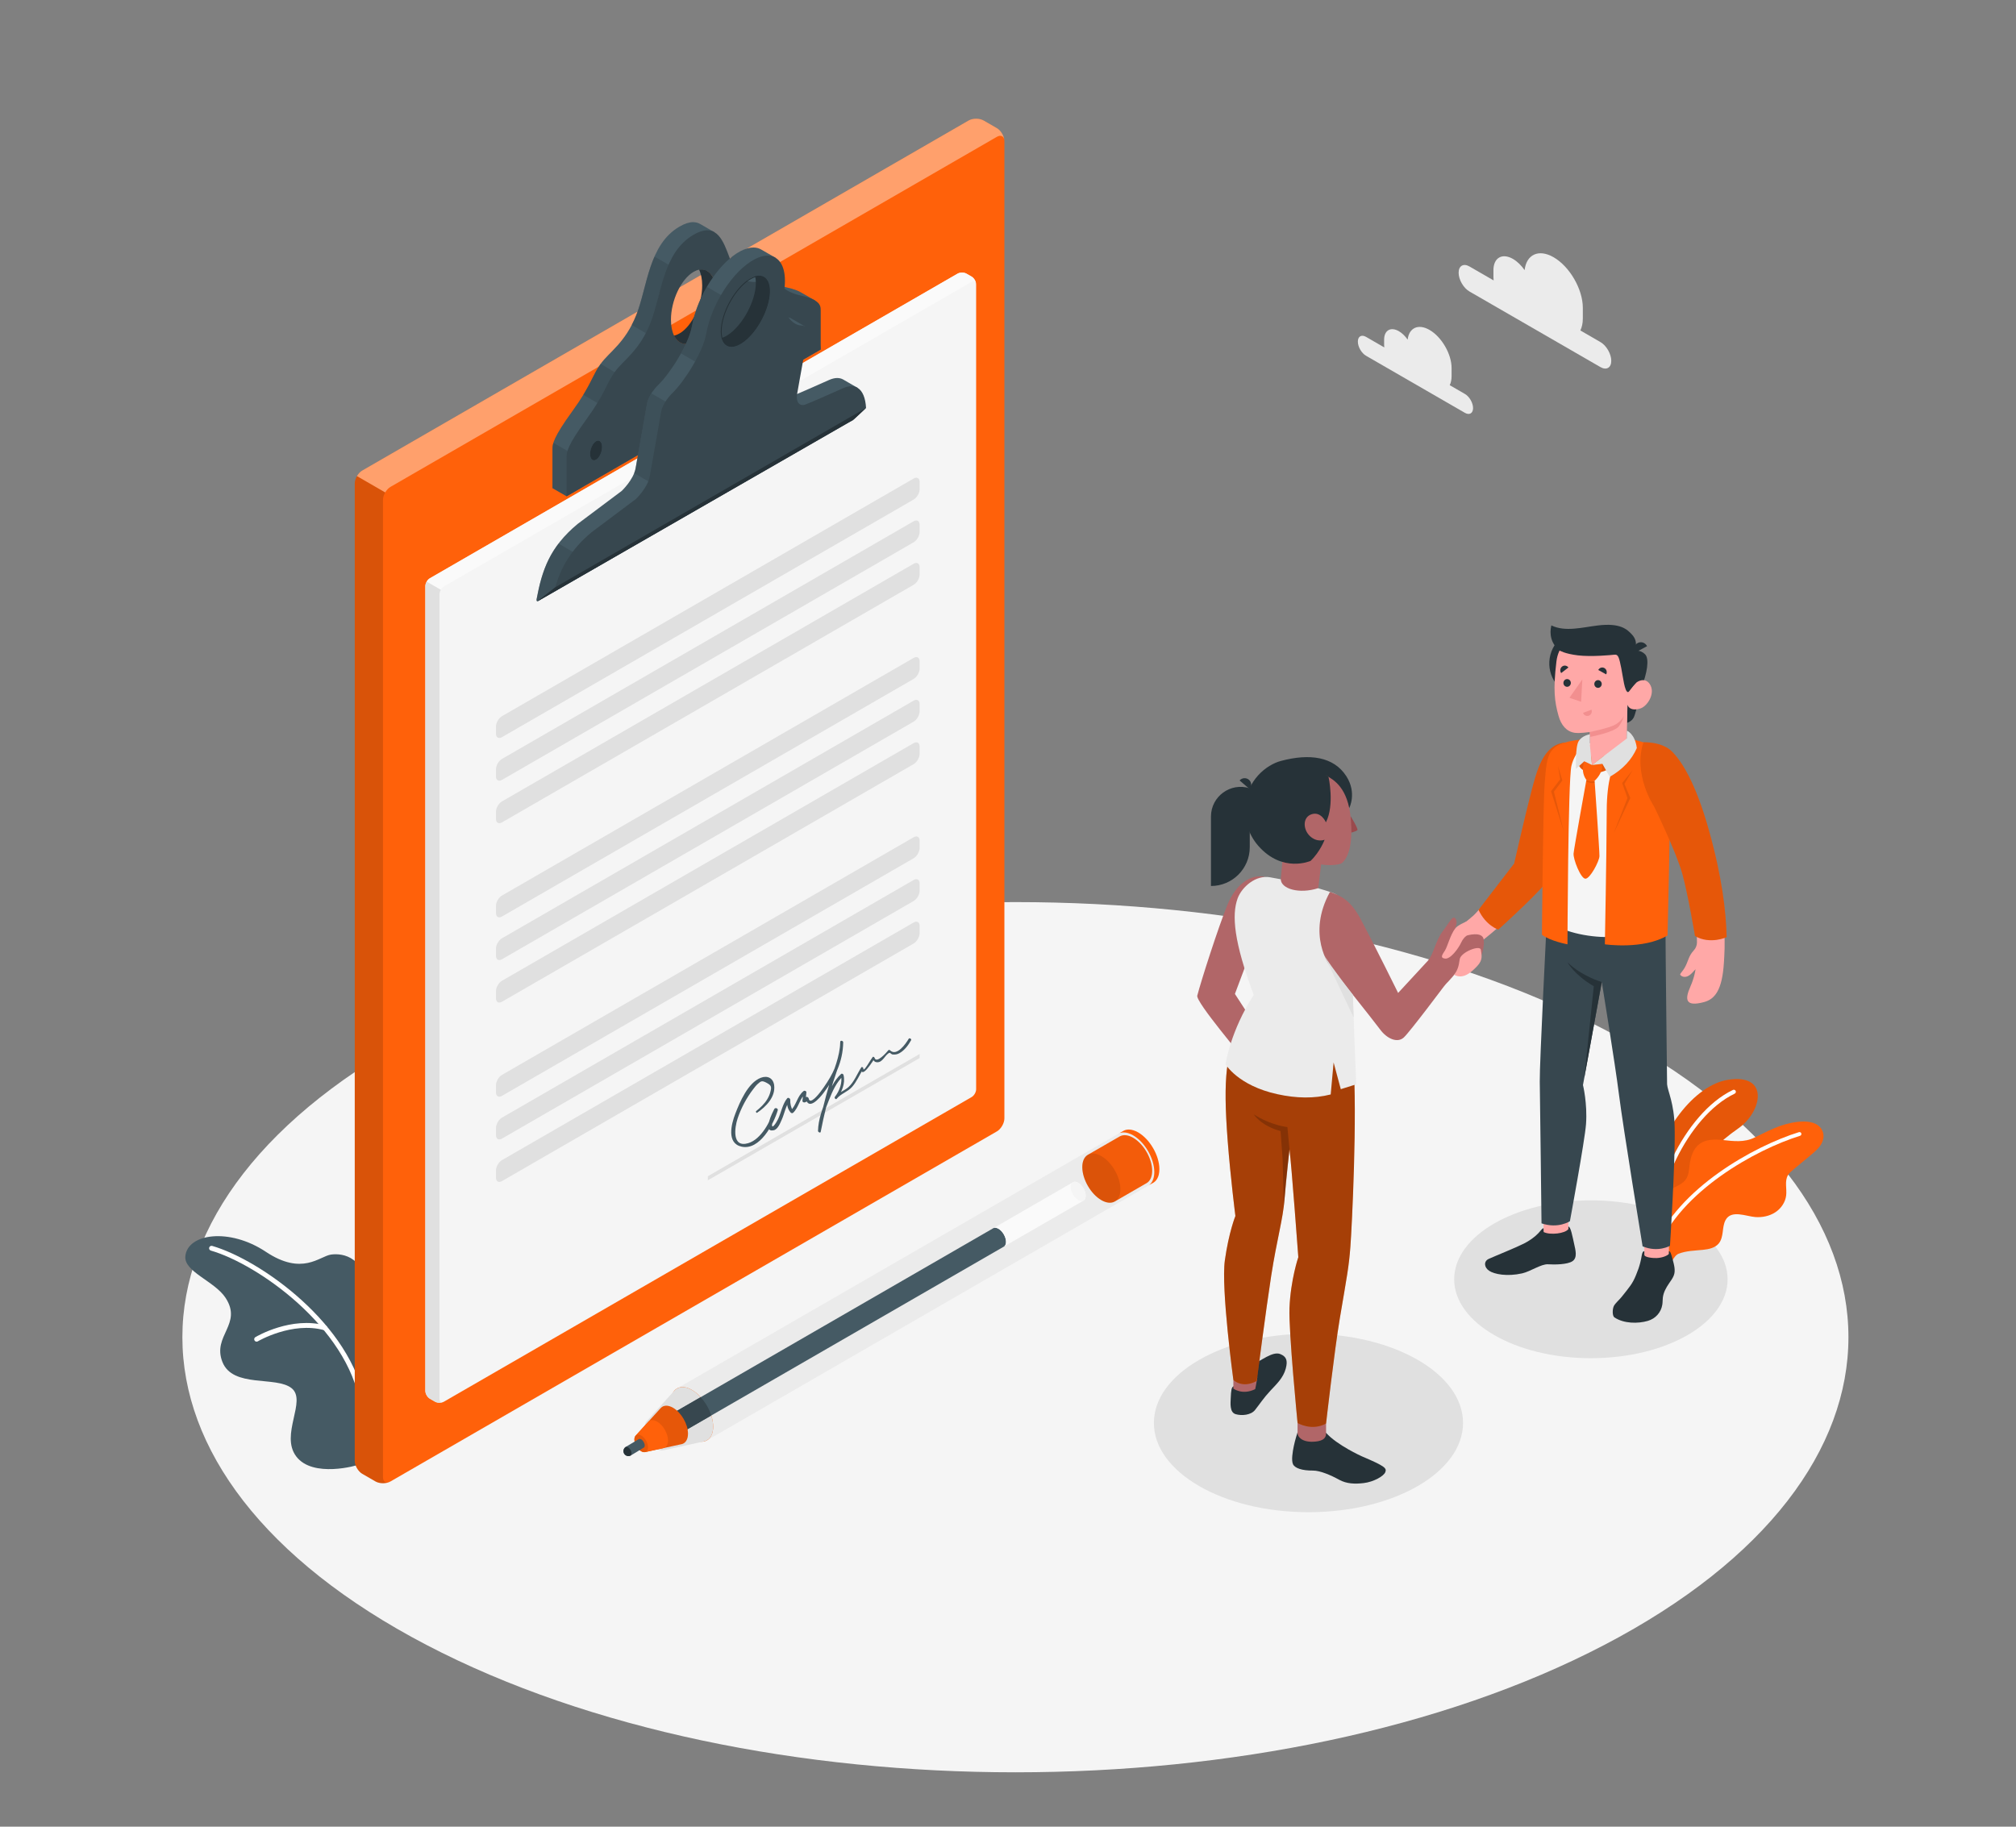 <svg width="128" height="116" viewBox="0 0 128 116" fill="none" xmlns="http://www.w3.org/2000/svg">
<rect x="0" y="0" width="128" height="116" fill="#808080" stroke="none"/>
<g clip-path="url(#clip0_1504_128)">
<path d="M27.071 104.453C47.727 115.244 81.215 115.244 101.87 104.454C122.525 93.663 122.525 76.168 101.87 65.378C81.215 54.588 47.726 54.588 27.071 65.378C6.416 76.168 6.416 93.663 27.071 104.453Z" fill="#F5F5F5"/>
<path d="M83.077 96.029C88.497 96.029 92.891 93.492 92.891 90.362C92.891 87.233 88.497 84.696 83.077 84.696C77.657 84.696 73.263 87.233 73.263 90.362C73.263 93.492 77.657 96.029 83.077 96.029Z" fill="#E0E0E0"/>
<path d="M101.009 86.249C105.803 86.249 109.689 84.005 109.689 81.237C109.689 78.469 105.803 76.226 101.009 76.226C96.215 76.226 92.329 78.469 92.329 81.237C92.329 84.005 96.215 86.249 101.009 86.249Z" fill="#E0E0E0"/>
<path d="M93.299 16.921L94.834 17.807C94.826 17.738 94.821 17.671 94.821 17.604V17.159C94.821 16.368 95.376 16.048 96.062 16.443C96.339 16.603 96.594 16.857 96.801 17.154C96.913 16.16 97.694 15.789 98.642 16.336C99.667 16.928 100.497 18.367 100.497 19.551V20.216C100.497 20.522 100.441 20.78 100.34 20.986L101.615 21.722C101.995 21.941 102.303 22.475 102.303 22.914C102.303 23.352 101.995 23.531 101.615 23.311L93.299 18.51C92.919 18.291 92.611 17.757 92.611 17.318C92.611 16.88 92.919 16.702 93.299 16.921Z" fill="#EBEBEB"/>
<path d="M86.733 21.392L87.891 22.061C87.885 22.009 87.881 21.958 87.881 21.907V21.572C87.881 20.975 88.3 20.733 88.817 21.032C89.027 21.152 89.219 21.344 89.375 21.568C89.46 20.817 90.049 20.538 90.764 20.951C91.538 21.398 92.165 22.484 92.165 23.377V23.879C92.165 24.11 92.122 24.305 92.047 24.46L93.008 25.016C93.295 25.181 93.528 25.584 93.528 25.915C93.528 26.246 93.295 26.381 93.008 26.215L86.733 22.592C86.446 22.426 86.213 22.023 86.213 21.692C86.213 21.361 86.446 21.227 86.733 21.392Z" fill="#EBEBEB"/>
<path d="M22.836 92.987C22.683 93.07 19.857 93.872 18.81 92.489C17.763 91.107 19.5 88.951 18.518 88.157C17.536 87.362 14.784 88.161 14.122 86.488C13.46 84.815 15.423 84.098 14.319 82.413C13.624 81.352 11.678 80.766 11.768 79.778C11.898 78.334 14.556 77.945 16.879 79.492C19.202 81.039 20.283 79.772 21.02 79.668C21.757 79.564 23.346 79.793 23.295 82.38C23.244 84.968 22.836 92.987 22.836 92.987Z" fill="#455A64"/>
<path d="M23.023 89.307C22.949 89.307 22.884 89.254 22.871 89.178C22.062 84.269 16.355 80.272 13.387 79.415C13.306 79.391 13.258 79.306 13.282 79.224C13.306 79.143 13.391 79.096 13.473 79.119C16.507 79.996 22.345 84.091 23.175 89.129C23.189 89.212 23.132 89.292 23.048 89.305C23.04 89.306 23.031 89.307 23.023 89.307Z" fill="white"/>
<path d="M16.294 85.198C16.241 85.198 16.19 85.171 16.161 85.122C16.118 85.049 16.142 84.955 16.215 84.911C16.307 84.856 18.503 83.573 20.667 84.173C20.749 84.196 20.797 84.281 20.774 84.362C20.751 84.444 20.667 84.493 20.585 84.47C18.549 83.905 16.394 85.163 16.372 85.176C16.347 85.191 16.32 85.198 16.294 85.198Z" fill="white"/>
<path d="M105.543 79.95L104.796 79.604C104.796 79.604 104.552 76.92 104.807 75.127C105.283 71.789 107.619 68.911 109.693 68.573C112.368 68.137 111.893 70.599 110.363 71.659C107.928 73.349 106.023 75.935 105.543 79.95Z" fill="#FF610A"/>
<g opacity="0.1">
<path d="M105.543 79.95L104.796 79.604C104.796 79.604 104.552 76.92 104.807 75.127C105.283 71.789 107.619 68.911 109.693 68.573C112.368 68.137 111.893 70.599 110.363 71.659C107.928 73.349 106.023 75.935 105.543 79.95Z" fill="black"/>
</g>
<path d="M105.261 78.875C105.265 78.875 105.27 78.874 105.274 78.874C105.345 78.86 105.392 78.792 105.378 78.721C104.86 75.979 107.119 70.893 110.139 69.449C110.204 69.418 110.232 69.341 110.201 69.275C110.17 69.211 110.093 69.183 110.027 69.214C106.915 70.701 104.588 75.943 105.122 78.77C105.134 78.836 105.195 78.881 105.261 78.875Z" fill="white"/>
<path d="M104.795 79.604C104.741 79.207 104.717 78.626 104.709 78.483C104.682 77.979 104.748 77.468 104.927 76.995C105.161 76.374 105.594 75.823 106.167 75.49C106.479 75.309 106.844 75.179 107.046 74.881C107.221 74.625 107.238 74.299 107.275 73.991C107.337 73.49 107.493 72.959 107.896 72.653C108.296 72.349 108.843 72.338 109.343 72.391C110.063 72.467 110.736 72.564 111.409 72.234C111.954 71.967 112.495 71.684 113.069 71.486C113.788 71.239 115.4 70.886 115.74 71.896C115.832 72.17 115.75 72.478 115.592 72.721C115.435 72.963 115.209 73.151 114.987 73.336C114.612 73.648 114.237 73.96 113.861 74.272C113.734 74.378 113.604 74.487 113.52 74.63C113.301 75.004 113.456 75.478 113.408 75.908C113.358 76.345 113.086 76.742 112.718 76.983C112.351 77.224 111.898 77.317 111.459 77.287C110.872 77.247 109.912 76.796 109.553 77.49C109.435 77.717 109.412 77.98 109.379 78.234C109.346 78.487 109.295 78.752 109.136 78.952C108.901 79.246 108.495 79.33 108.121 79.368C107.599 79.421 107.062 79.426 106.574 79.617C106.372 79.696 106.245 79.954 106.127 80.124C105.76 79.987 105.357 79.84 104.795 79.604Z" fill="#FF610A"/>
<path d="M105.129 79.399C105.111 79.401 105.092 79.398 105.074 79.391C105.012 79.366 104.981 79.295 105.006 79.233C106.519 75.477 111.343 72.787 114.217 71.895C114.283 71.875 114.349 71.911 114.369 71.975C114.389 72.039 114.353 72.107 114.289 72.126C111.46 73.005 106.712 75.646 105.231 79.324C105.214 79.368 105.173 79.395 105.129 79.399Z" fill="white"/>
<path d="M70.922 72.689C70.922 73.546 71.525 74.589 72.268 75.018C72.556 75.186 72.822 75.234 73.041 75.182C72.998 75.228 72.948 75.267 72.895 75.296L73.218 75.112C73.225 75.108 73.23 75.104 73.236 75.101C73.253 75.091 73.268 75.079 73.284 75.068C73.306 75.053 73.326 75.035 73.344 75.016C73.355 75.005 73.367 74.993 73.379 74.98C73.382 74.978 73.384 74.977 73.385 74.974C73.395 74.962 73.407 74.949 73.417 74.934C73.461 74.876 73.498 74.81 73.528 74.733C73.536 74.712 73.544 74.69 73.551 74.669C73.556 74.657 73.559 74.647 73.561 74.636C73.567 74.616 73.572 74.596 73.576 74.576C73.6 74.475 73.612 74.364 73.612 74.242C73.612 73.384 73.009 72.341 72.268 71.912C72.051 71.787 71.847 71.728 71.665 71.728H71.66C71.632 71.728 71.604 71.73 71.577 71.734L71.5 71.747C71.483 71.75 71.468 71.755 71.453 71.76L71.425 71.768C71.407 71.775 71.389 71.782 71.37 71.792L71.359 71.797C71.342 71.805 71.324 71.813 71.308 71.823L71.026 71.984C71.071 71.96 71.12 71.942 71.172 71.932C71.015 72.096 70.922 72.353 70.922 72.689ZM73.138 75.151C73.146 75.148 73.153 75.144 73.161 75.14C73.153 75.144 73.146 75.148 73.138 75.151Z" fill="#FF610A"/>
<path d="M42.984 88.172L44.881 91.47L45.202 91.284L72.895 75.296C72.948 75.266 72.998 75.228 73.041 75.182C73.197 75.018 73.289 74.761 73.289 74.425C73.289 73.568 72.687 72.525 71.944 72.096C71.728 71.97 71.523 71.912 71.343 71.912C71.283 71.912 71.227 71.919 71.172 71.932C71.121 71.942 71.071 71.96 71.026 71.983C71.018 71.987 71.01 71.992 71.003 71.995L70.995 72C70.993 72.002 70.993 72.002 70.991 72.002L42.984 88.172Z" fill="#EBEBEB"/>
<path d="M43.935 88.266C43.193 87.837 42.59 88.185 42.59 89.042C42.59 89.9 43.193 90.943 43.935 91.372C44.678 91.801 45.28 91.453 45.28 90.595C45.28 89.738 44.678 88.695 43.935 88.266Z" fill="#FF610A"/>
<path d="M41.043 90.265C41.053 90.252 41.065 90.239 41.077 90.227L42.793 88.339C42.793 88.338 42.795 88.336 42.797 88.334L42.81 88.32C42.82 88.308 42.831 88.297 42.841 88.286L42.859 88.266L42.86 88.267C43.106 88.032 43.495 88.012 43.935 88.266C44.678 88.695 45.28 89.738 45.28 90.596C45.28 91.093 45.076 91.418 44.761 91.52L44.762 91.521L44.741 91.525C44.71 91.534 44.677 91.541 44.644 91.546L44.623 91.551C44.621 91.551 44.617 91.551 44.616 91.552L42.127 92.096C42.003 92.124 41.854 92.094 41.694 92.001C41.268 91.756 40.924 91.16 40.924 90.67C40.924 90.495 40.967 90.359 41.043 90.265Z" fill="#E0E0E0"/>
<path d="M63.03 78.016C63.032 78.013 63.035 78.011 63.038 78.011L63.083 77.985C63.166 77.949 63.275 77.96 63.396 78.03C63.659 78.182 63.875 78.555 63.875 78.859C63.875 78.993 63.833 79.093 63.764 79.147C63.764 79.149 63.762 79.149 63.762 79.149L63.704 79.182L43.262 90.983L41.918 90.207L63.03 78.016Z" fill="#455A64"/>
<path d="M45.16 89.887L43.262 90.983L41.918 90.207L44.488 88.723C44.786 89.05 45.026 89.465 45.16 89.887Z" fill="#37474F"/>
<path d="M40.367 91.162L40.366 91.161L40.365 91.16L41.922 89.448C41.936 89.432 41.949 89.415 41.964 89.402C42.137 89.229 42.415 89.214 42.731 89.396C43.256 89.698 43.682 90.436 43.682 91.042C43.682 91.392 43.54 91.622 43.32 91.696C43.314 91.698 43.309 91.699 43.305 91.701L43.242 91.714L40.959 92.212L40.959 92.211C40.889 92.226 40.804 92.211 40.713 92.158C40.474 92.02 40.28 91.684 40.28 91.408C40.28 91.297 40.313 91.214 40.367 91.162Z" fill="#FF610A"/>
<path opacity="0.1" d="M40.367 91.162L40.366 91.161L40.365 91.16L41.922 89.448C41.936 89.432 41.949 89.415 41.964 89.402C42.137 89.229 42.415 89.214 42.731 89.396C43.256 89.698 43.682 90.436 43.682 91.042C43.682 91.392 43.54 91.622 43.32 91.696C43.314 91.698 43.309 91.699 43.305 91.701L43.242 91.714L40.959 92.212L40.959 92.211C40.889 92.226 40.804 92.211 40.713 92.158C40.474 92.02 40.28 91.684 40.28 91.408C40.28 91.297 40.313 91.214 40.367 91.162Z" fill="black"/>
<path d="M40.28 91.409C40.28 91.684 40.474 92.019 40.714 92.158C40.805 92.21 40.89 92.227 40.958 92.21L40.96 92.212L42.113 91.96C42.295 91.921 42.414 91.75 42.414 91.475C42.414 91.034 42.104 90.496 41.722 90.276C41.496 90.145 41.295 90.155 41.168 90.277L41.137 90.312L40.365 91.16L40.366 91.161C40.313 91.213 40.28 91.297 40.28 91.409Z" fill="#FF610A"/>
<path opacity="0.1" d="M40.713 91.159C40.474 91.021 40.28 91.133 40.28 91.409C40.28 91.685 40.474 92.02 40.713 92.158C40.952 92.296 41.146 92.184 41.146 91.908C41.146 91.632 40.952 91.297 40.713 91.159Z" fill="black"/>
<path d="M68.121 75.076C68.207 75.025 68.326 75.034 68.458 75.11C68.722 75.262 68.935 75.631 68.933 75.934C68.933 76.088 68.88 76.196 68.793 76.244L63.763 79.148C63.833 79.093 63.874 78.993 63.874 78.86C63.874 78.555 63.659 78.183 63.395 78.03C63.275 77.96 63.165 77.949 63.083 77.986L68.121 75.076Z" fill="#FAFAFA"/>
<path d="M67.981 75.384C67.981 75.687 68.195 76.057 68.458 76.209C68.589 76.283 68.707 76.292 68.791 76.242C68.879 76.194 68.933 76.088 68.933 75.934C68.935 75.631 68.722 75.262 68.458 75.11C68.326 75.034 68.207 75.025 68.121 75.076C68.034 75.126 67.981 75.234 67.981 75.384Z" fill="#F5F5F5"/>
<path d="M69.047 73.348L69.046 73.347L69.061 73.338C69.068 73.334 69.075 73.33 69.082 73.326L71.067 72.181C71.082 72.172 71.097 72.163 71.113 72.155L71.124 72.148L71.124 72.15C71.34 72.044 71.628 72.068 71.945 72.251C72.613 72.637 73.155 73.576 73.155 74.348C73.155 74.736 73.018 75.008 72.797 75.133L70.788 76.293C70.785 76.295 70.781 76.297 70.777 76.299L70.766 76.306L70.765 76.305C70.548 76.421 70.253 76.4 69.927 76.212C69.259 75.826 68.717 74.887 68.717 74.115C68.716 73.744 68.842 73.48 69.047 73.348Z" fill="#FF610A"/>
<path opacity="0.05" d="M69.047 73.348L69.046 73.347L69.061 73.338C69.068 73.334 69.075 73.33 69.082 73.326L71.067 72.181C71.082 72.172 71.097 72.163 71.113 72.155L71.124 72.148L71.124 72.15C71.34 72.044 71.628 72.068 71.945 72.251C72.613 72.637 73.155 73.576 73.155 74.348C73.155 74.736 73.018 75.008 72.797 75.133L70.788 76.293C70.785 76.295 70.781 76.297 70.777 76.299L70.766 76.306L70.765 76.305C70.548 76.421 70.253 76.4 69.927 76.212C69.259 75.826 68.717 74.887 68.717 74.115C68.716 73.744 68.842 73.48 69.047 73.348Z" fill="black"/>
<path opacity="0.1" d="M69.927 73.415C69.258 73.029 68.716 73.342 68.716 74.114C68.716 74.886 69.258 75.825 69.927 76.211C70.596 76.597 71.137 76.284 71.137 75.512C71.137 74.74 70.596 73.802 69.927 73.415Z" fill="black"/>
<path d="M39.731 91.883L40.552 91.39L40.552 91.391C40.593 91.365 40.65 91.366 40.713 91.403C40.836 91.474 40.935 91.646 40.935 91.787C40.935 91.858 40.91 91.908 40.87 91.931L40.052 92.426C40.007 92.451 39.955 92.465 39.9 92.465C39.726 92.465 39.584 92.324 39.584 92.149C39.585 92.037 39.643 91.939 39.731 91.883Z" fill="#455A64"/>
<path d="M39.683 91.92L39.685 91.918C39.698 91.907 39.714 91.894 39.728 91.884C39.73 91.884 39.73 91.882 39.732 91.882C39.77 91.867 39.82 91.876 39.874 91.907C39.997 91.978 40.096 92.149 40.096 92.291C40.096 92.361 40.073 92.409 40.033 92.432C40.028 92.435 40.022 92.438 40.017 92.44C40.012 92.443 40 92.447 40 92.447C39.969 92.461 39.935 92.465 39.899 92.465C39.725 92.465 39.584 92.322 39.584 92.148C39.585 92.058 39.622 91.976 39.683 91.92Z" fill="#263238"/>
<path d="M23.84 94.075L23.002 93.591C22.738 93.439 22.524 93.068 22.524 92.764L22.524 30.709C22.524 30.404 22.738 30.033 23.002 29.881L61.499 7.654C61.763 7.502 62.191 7.502 62.455 7.654L63.293 8.138C63.557 8.29 63.771 8.661 63.771 8.966V71.02C63.771 71.325 63.557 71.696 63.293 71.848L24.796 94.075C24.532 94.227 24.104 94.227 23.84 94.075Z" fill="#FF610A"/>
<path opacity="0.4" d="M63.766 8.888C63.732 8.641 63.532 8.55 63.293 8.689L24.796 30.916C24.663 30.991 24.546 31.122 24.458 31.272L22.663 30.236C22.751 30.086 22.868 29.958 23.001 29.881L61.498 7.654C61.763 7.502 62.192 7.502 62.454 7.654L63.293 8.138C63.534 8.277 63.734 8.601 63.766 8.888Z" fill="white"/>
<path opacity="0.15" d="M24.712 94.113C24.703 94.12 24.692 94.122 24.683 94.124C24.667 94.131 24.652 94.137 24.634 94.142C24.628 94.144 24.621 94.146 24.614 94.148C24.586 94.157 24.557 94.164 24.526 94.17H24.515C24.325 94.206 24.115 94.19 23.945 94.124C23.908 94.111 23.873 94.093 23.84 94.076L23.001 93.592C22.738 93.438 22.524 93.069 22.524 92.764V30.709C22.524 30.556 22.577 30.386 22.663 30.236L24.458 31.272C24.369 31.422 24.316 31.592 24.316 31.744V93.799C24.316 93.908 24.343 93.993 24.389 94.051C24.448 94.124 24.539 94.155 24.645 94.133C24.667 94.128 24.689 94.122 24.712 94.113Z" fill="black"/>
<path d="M51.746 19.081C51.724 19.067 51.7 19.054 51.675 19.039L50.881 18.582C50.695 18.465 50.404 18.352 49.954 18.253C49.817 18.222 49.693 18.187 49.585 18.151C49.45 18.105 49.336 18.059 49.234 18.008L49.294 17.935V17.933L48.395 17.414V17.416C48.325 17.377 48.25 17.344 48.159 17.322C47.821 17.24 47.316 17.436 46.81 17.379C46.49 17.344 46.17 17.204 45.894 16.834C45.587 16.421 45.402 15.697 45.13 15.099L45.367 14.75C45.342 14.735 45.318 14.721 45.292 14.708L44.468 14.231C44.336 14.154 44.184 14.107 44.009 14.107C43.768 14.107 43.486 14.191 43.146 14.388C41.175 15.527 41.108 18.231 40.398 20.008C39.687 21.789 38.682 22.343 38.135 23.109C37.583 23.873 37.55 24.44 36.338 26.111C35.126 27.783 35.078 28.191 35.078 28.506V30.997L35.974 31.513L52.108 22.195L51.746 19.081ZM36.952 28.676C36.742 28.796 36.57 28.634 36.57 28.31C36.57 27.988 36.742 27.623 36.952 27.502C37.162 27.381 37.331 27.546 37.331 27.871C37.331 28.193 37.161 28.555 36.952 28.676ZM44.04 21.69C43.51 21.997 43.046 21.822 42.797 21.31C42.172 21.431 41.706 20.827 41.706 19.789C41.706 18.566 42.351 17.204 43.146 16.745C43.675 16.438 44.139 16.613 44.386 17.125C45.013 17.001 45.477 17.604 45.477 18.646C45.477 19.869 44.834 21.231 44.04 21.69ZM49.397 21.489C49.188 21.61 49.018 21.447 49.018 21.125C49.018 20.8 49.188 20.44 49.397 20.319C49.609 20.197 49.779 20.361 49.779 20.685C49.779 21.008 49.609 21.368 49.397 21.489Z" fill="#455A64"/>
<path opacity="0.5" d="M36.87 29.122L35.135 28.12C35.084 28.287 35.078 28.402 35.078 28.506V30.997L35.974 31.513L36.87 30.996V29.122Z" fill="#37474F"/>
<path opacity="0.5" d="M38.663 26.015L39.56 23.944L38.135 23.108L38.135 23.109C37.717 23.688 37.595 24.155 37.034 25.074L38.663 26.015Z" fill="#37474F"/>
<path opacity="0.5" d="M42.25 21.874L42.366 21.271C41.97 21.105 41.707 20.569 41.707 19.789C41.707 18.751 42.172 17.614 42.799 17.013L41.556 16.296C41.026 17.502 40.83 18.926 40.398 20.008C40.306 20.237 40.209 20.446 40.109 20.638L42.25 21.874Z" fill="#37474F"/>
<path d="M51.746 19.08C51.724 19.067 51.699 19.054 51.675 19.038C51.49 18.943 51.225 18.853 50.847 18.769C50.132 18.608 49.828 18.356 49.585 18.151C49.485 18.067 49.397 17.992 49.293 17.935C49.223 17.893 49.146 17.86 49.053 17.838C48.51 17.707 47.521 18.299 46.81 17.378C46.803 17.37 46.795 17.359 46.788 17.35C46.291 16.681 46.11 15.189 45.367 14.749C45.342 14.734 45.318 14.721 45.291 14.707C44.984 14.564 44.585 14.591 44.04 14.904C42.069 16.043 42.002 18.747 41.292 20.524C40.581 22.306 39.576 22.86 39.029 23.626C38.477 24.389 38.446 24.957 37.232 26.628C36.02 28.299 35.974 28.707 35.974 29.023V31.513L52.108 22.195V19.707C52.108 19.502 52.088 19.283 51.746 19.08ZM37.846 29.192C37.636 29.314 37.466 29.151 37.466 28.826C37.466 28.504 37.636 28.139 37.846 28.018C38.058 27.897 38.225 28.062 38.225 28.387C38.225 28.709 38.058 29.071 37.846 29.192ZM44.04 21.689C43.51 21.996 43.046 21.822 42.797 21.31C42.671 21.054 42.6 20.714 42.6 20.305C42.6 19.082 43.245 17.721 44.04 17.261C44.159 17.193 44.276 17.147 44.386 17.125C45.013 17.001 45.477 17.604 45.477 18.645C45.477 19.868 44.834 21.23 44.04 21.689ZM50.293 22.005C50.081 22.127 49.911 21.963 49.911 21.641C49.911 21.316 50.081 20.957 50.293 20.835C50.503 20.714 50.673 20.877 50.673 21.202C50.673 21.524 50.503 21.884 50.293 22.005Z" fill="#37474F"/>
<path d="M45.477 18.646C45.477 19.869 44.834 21.231 44.04 21.69C43.51 21.997 43.046 21.823 42.797 21.311C42.909 21.289 43.024 21.244 43.146 21.174C43.94 20.715 44.583 19.353 44.583 18.13C44.583 17.721 44.512 17.381 44.386 17.125C45.013 17.002 45.477 17.604 45.477 18.646Z" fill="#263238"/>
<path d="M37.846 29.192C37.636 29.313 37.465 29.15 37.465 28.827C37.465 28.503 37.636 28.141 37.846 28.019C38.056 27.898 38.226 28.064 38.226 28.387C38.226 28.71 38.056 29.071 37.846 29.192Z" fill="#263238"/>
<path d="M50.292 22.007C50.082 22.129 49.911 21.965 49.911 21.642C49.911 21.319 50.082 20.956 50.292 20.835C50.502 20.713 50.672 20.879 50.672 21.203C50.672 21.526 50.502 21.886 50.292 22.007Z" fill="#263238"/>
<path d="M27.294 36.721L60.794 17.38C60.952 17.289 61.209 17.289 61.367 17.38L61.69 17.567C61.849 17.658 61.977 17.88 61.977 18.063V69.17C61.977 69.353 61.849 69.576 61.69 69.667L28.191 89.008C28.033 89.1 27.776 89.1 27.617 89.008L27.294 88.821C27.135 88.73 27.007 88.507 27.007 88.325V37.218C27.007 37.035 27.135 36.813 27.294 36.721Z" fill="#F5F5F5"/>
<path d="M61.967 17.977C61.932 17.86 61.821 17.822 61.691 17.898L28.191 37.239C28.112 37.285 28.039 37.363 27.988 37.453L27.092 36.937C27.143 36.846 27.215 36.767 27.295 36.723L60.795 17.381C60.952 17.288 61.21 17.288 61.366 17.381L61.691 17.567C61.826 17.646 61.938 17.816 61.967 17.977Z" fill="#FAFAFA"/>
<path d="M28.122 89.039C28.089 89.052 28.054 89.061 28.016 89.067C27.998 89.07 27.979 89.072 27.961 89.074C27.904 89.079 27.844 89.076 27.787 89.067C27.749 89.061 27.714 89.052 27.681 89.039C27.659 89.03 27.637 89.019 27.617 89.008L27.294 88.822C27.136 88.73 27.007 88.509 27.007 88.325V37.219C27.007 37.126 27.038 37.025 27.091 36.937L27.987 37.453C27.937 37.544 27.904 37.645 27.904 37.736V88.842C27.904 88.999 27.996 89.076 28.122 89.039Z" fill="#E0E0E0"/>
<path d="M54.431 24.618L53.539 24.102C53.309 23.97 53.007 23.967 52.643 24.128C51.601 24.587 51.151 24.795 50.612 25.02C50.488 25.071 50.362 25.122 50.223 25.177C50.014 25.261 49.592 25.19 49.722 24.455L51.106 20.727C51.099 20.722 51.093 20.72 51.086 20.715L50.21 20.208C50.17 20.183 50.122 20.166 50.064 20.157C50.036 20.153 50.002 20.148 49.967 20.148C49.4 20.135 49.239 16.48 49.234 16.367C49.234 16.365 49.234 16.365 49.234 16.365L49.195 16.343L48.327 15.844C48.184 15.76 48.016 15.718 47.833 15.718C47.59 15.718 47.314 15.793 47.011 15.95C45.649 16.665 44.274 18.784 43.939 20.687C43.727 21.888 42.519 23.735 41.822 24.415C41.122 25.099 41.075 25.665 41.075 25.665L40.532 28.742L40.358 29.726C40.23 30.462 39.477 31.172 39.477 31.172L36.667 33.278C34.908 34.74 34.411 36.214 34.073 38.04C34.073 38.042 34.071 38.051 34.071 38.053C34.06 38.117 34.073 38.161 34.102 38.179C34.113 38.185 34.124 38.185 34.133 38.181C34.133 38.181 34.133 38.181 34.133 38.179C34.135 38.181 34.135 38.181 34.138 38.179L34.497 37.974L53.83 26.824C53.907 26.784 53.987 26.66 54.007 26.555C54.009 26.552 54.009 26.548 54.011 26.546C54.011 26.541 54.009 26.541 54.011 26.539C54.121 25.872 54.444 24.625 54.444 24.625C54.439 24.623 54.435 24.621 54.431 24.618ZM48.841 18.97C48.634 20.14 47.791 21.444 46.952 21.883C46.373 22.186 45.952 21.998 45.811 21.466C45.554 21.546 45.338 21.513 45.177 21.385C44.908 21.173 47.371 16.946 47.572 17.038C47.751 17.12 47.879 17.294 47.943 17.544C48.634 17.334 49.027 17.919 48.841 18.97Z" fill="#455A64"/>
<path opacity="0.5" d="M36.87 35.333L35.462 34.52C34.644 35.596 34.316 36.727 34.073 38.04C34.073 38.042 34.071 38.051 34.071 38.053C34.06 38.117 34.073 38.161 34.102 38.179C34.113 38.185 34.124 38.185 34.133 38.181C34.133 38.181 34.133 38.181 34.133 38.179C34.135 38.181 34.135 38.181 34.138 38.179L34.141 38.177L35.252 37.296L36.87 35.333Z" fill="#37474F"/>
<path opacity="0.5" d="M40.265 30.046L42.251 31.192L43.147 26.015L41.357 24.981C41.1 25.385 41.076 25.665 41.076 25.665L40.533 28.742L40.358 29.727C40.34 29.834 40.306 29.941 40.265 30.046Z" fill="#37474F"/>
<path opacity="0.5" d="M44.88 18.215C44.427 18.991 44.084 19.859 43.939 20.687C43.848 21.201 43.574 21.834 43.236 22.443L44.94 23.426L45.787 21.471C45.541 21.541 45.333 21.508 45.177 21.384C45.038 21.276 45.623 20.105 46.25 19.006L44.88 18.215Z" fill="#37474F"/>
<path d="M54.444 24.625C54.439 24.622 54.435 24.62 54.431 24.618C54.201 24.488 53.901 24.488 53.539 24.647C52.261 25.21 51.874 25.395 51.117 25.695C50.914 25.777 50.506 25.711 50.612 25.02C50.612 25.005 50.616 24.989 50.618 24.974L50.793 23.989L51.276 21.307C51.276 21.307 51.387 20.886 51.106 20.727C51.1 20.722 51.093 20.72 51.086 20.716C51.029 20.687 50.956 20.669 50.863 20.667C50.594 20.661 50.29 20.475 50.064 20.157C49.806 19.795 49.651 19.261 49.764 18.623C49.967 17.473 49.744 16.667 49.234 16.367C49.221 16.358 49.208 16.349 49.195 16.343C48.866 16.168 48.424 16.197 47.908 16.468C46.546 17.184 45.171 19.303 44.835 21.206C44.623 22.407 43.416 24.254 42.718 24.934C42.018 25.618 41.972 26.183 41.972 26.183L41.429 29.261L41.254 30.245C41.126 30.98 40.371 31.691 40.371 31.691L37.564 33.797C36.244 34.894 35.617 36.044 35.252 37.296C35.252 37.296 34.2 38.112 34.133 38.179C34.133 38.181 34.133 38.181 34.133 38.181C34.131 38.183 34.131 38.183 34.135 38.181L34.138 38.179L34.497 37.974L53.885 26.828C53.885 26.828 54.108 26.707 54.157 26.676C54.205 26.647 54.987 25.907 54.987 25.907C54.953 25.271 54.768 24.819 54.444 24.625ZM48.841 18.969C48.634 20.139 47.791 21.444 46.952 21.883C46.373 22.186 45.952 21.998 45.81 21.466C45.751 21.228 45.744 20.921 45.808 20.559C46.016 19.389 46.861 18.084 47.7 17.647C47.784 17.603 47.866 17.568 47.943 17.544C48.634 17.334 49.027 17.919 48.841 18.969Z" fill="#37474F"/>
<path d="M48.841 18.969C48.634 20.139 47.791 21.444 46.952 21.883C46.373 22.185 45.952 21.998 45.81 21.466C45.888 21.442 45.969 21.409 46.056 21.364C46.894 20.925 47.74 19.62 47.945 18.451C48.009 18.089 48.005 17.782 47.943 17.543C48.634 17.334 49.027 17.918 48.841 18.969Z" fill="#263238"/>
<path d="M48.032 17.594C48.212 17.594 48.344 17.658 48.437 17.79C48.784 18.283 48.451 19.543 48.307 19.945C48.106 20.505 46.807 21.819 46.448 21.819C46.13 21.804 45.898 21.495 45.862 21.444C45.803 21.203 45.804 20.901 45.862 20.569C46.068 19.414 46.903 18.125 47.726 17.697C47.806 17.654 47.883 17.621 47.954 17.599C47.981 17.596 48.007 17.594 48.032 17.594ZM48.032 17.539C48.004 17.539 47.974 17.541 47.943 17.544C47.866 17.568 47.784 17.603 47.7 17.648C46.861 18.085 46.016 19.389 45.809 20.559C45.744 20.921 45.751 21.228 45.811 21.466C45.811 21.466 46.067 21.856 46.446 21.874C46.448 21.874 46.451 21.874 46.453 21.874C46.842 21.874 48.15 20.549 48.359 19.963C48.564 19.39 49.021 17.539 48.032 17.539Z" fill="#263238"/>
<path d="M34.136 38.181L53.884 26.828C53.884 26.828 54.108 26.706 54.156 26.676C54.204 26.647 54.986 25.906 54.986 25.906L35.252 37.295C35.252 37.295 34.057 38.222 34.136 38.181Z" fill="#263238"/>
<path d="M31.49 46.141V46.59C31.49 46.834 31.661 46.933 31.872 46.811L58.008 31.723C58.219 31.601 58.39 31.305 58.39 31.061V30.61C58.39 30.366 58.219 30.267 58.008 30.389L31.872 45.479C31.661 45.601 31.49 45.897 31.49 46.141Z" fill="#E0E0E0"/>
<path d="M31.49 48.855V49.304C31.49 49.548 31.661 49.647 31.872 49.525L58.008 34.437C58.219 34.315 58.39 34.019 58.39 33.775V33.324C58.39 33.08 58.219 32.981 58.008 33.103L31.872 48.193C31.661 48.314 31.49 48.611 31.49 48.855Z" fill="#E0E0E0"/>
<path d="M31.49 51.553V52.002C31.49 52.246 31.661 52.345 31.872 52.223L58.008 37.135C58.219 37.013 58.39 36.717 58.39 36.473V36.022C58.39 35.778 58.219 35.679 58.008 35.801L31.872 50.891C31.661 51.013 31.49 51.309 31.49 51.553Z" fill="#E0E0E0"/>
<path d="M31.49 57.531V57.98C31.49 58.224 31.661 58.323 31.872 58.201L58.008 43.113C58.219 42.991 58.39 42.694 58.39 42.45V42C58.39 41.756 58.219 41.657 58.008 41.779L31.872 56.868C31.661 56.99 31.49 57.287 31.49 57.531Z" fill="#E0E0E0"/>
<path d="M31.49 60.245V60.694C31.49 60.938 31.661 61.037 31.872 60.915L58.008 45.827C58.219 45.705 58.39 45.408 58.39 45.164V44.713C58.39 44.47 58.219 44.371 58.008 44.493L31.872 59.582C31.661 59.704 31.49 60.001 31.49 60.245Z" fill="#E0E0E0"/>
<path d="M31.49 62.943V63.392C31.49 63.636 31.661 63.735 31.872 63.613L58.008 48.525C58.219 48.403 58.39 48.106 58.39 47.863V47.412C58.39 47.168 58.219 47.069 58.008 47.191L31.872 62.28C31.661 62.403 31.49 62.699 31.49 62.943Z" fill="#E0E0E0"/>
<path d="M31.49 68.92V69.37C31.49 69.614 31.661 69.712 31.872 69.59L58.008 54.502C58.219 54.38 58.39 54.084 58.39 53.84V53.389C58.39 53.145 58.219 53.047 58.008 53.168L31.872 68.258C31.661 68.38 31.49 68.677 31.49 68.92Z" fill="#E0E0E0"/>
<path d="M31.49 71.634V72.083C31.49 72.327 31.661 72.426 31.872 72.304L58.008 57.216C58.219 57.094 58.39 56.798 58.39 56.554V56.103C58.39 55.859 58.219 55.76 58.008 55.882L31.872 70.972C31.661 71.094 31.49 71.39 31.49 71.634Z" fill="#E0E0E0"/>
<path d="M31.49 74.332V74.782C31.49 75.026 31.661 75.124 31.872 75.002L58.008 59.914C58.219 59.792 58.39 59.496 58.39 59.252V58.801C58.39 58.557 58.219 58.459 58.008 58.581L31.872 73.67C31.661 73.792 31.49 74.089 31.49 74.332Z" fill="#E0E0E0"/>
<path d="M44.94 74.695L58.39 66.93L58.39 67.189L44.94 74.954V74.695Z" fill="#E0E0E0"/>
<path d="M48.069 70.663C48.628 70.288 49.252 69.657 49.152 68.91C49.09 68.456 48.722 68.282 48.305 68.442C47.486 68.756 46.969 69.989 46.683 70.733C46.433 71.383 46.116 72.609 47.092 72.817C48.238 73.061 49.124 71.38 49.381 70.504C49.417 70.382 49.218 70.315 49.162 70.424C49.059 70.624 48.385 71.938 49.127 71.774C49.39 71.716 49.543 71.306 49.637 71.097C49.807 70.722 49.891 70.201 50.155 69.879C50.09 69.85 50.025 69.82 49.96 69.79C49.971 70.136 49.97 70.371 50.191 70.639C50.228 70.683 50.306 70.713 50.354 70.667C50.732 70.314 50.759 69.74 51.176 69.421C51.119 69.394 51.063 69.367 51.006 69.34C51.001 69.449 50.957 69.764 50.949 69.912C50.945 69.981 51.043 70.025 51.099 70.004C51.234 69.954 51.272 69.931 51.337 69.798C51.276 69.776 51.216 69.754 51.155 69.731C51.313 70.577 52.036 69.736 52.283 69.41C53.014 68.447 53.517 67.421 53.537 66.19C53.539 66.091 53.352 66.042 53.35 66.16C53.332 67.105 52.92 67.972 52.654 68.863C52.366 69.828 52.13 70.806 51.94 71.795C51.998 71.816 52.055 71.836 52.112 71.856C52.129 71.151 52.381 70.484 52.64 69.836C52.859 69.288 53.105 68.724 53.547 68.32C53.495 68.3 53.443 68.28 53.39 68.26C53.507 68.749 53.304 69.272 53.006 69.657C52.955 69.722 53.068 69.843 53.119 69.779C53.383 69.448 53.818 69.342 54.1 69.021C54.394 68.687 54.573 68.254 54.809 67.879C54.766 67.857 54.722 67.835 54.679 67.814C54.662 68.619 55.423 67.362 55.525 67.227C55.484 67.211 55.442 67.195 55.4 67.18C55.451 67.346 55.519 67.456 55.706 67.457C56.077 67.46 56.218 66.916 56.497 66.853C56.499 66.852 56.621 66.957 56.663 66.961C56.834 66.976 56.956 66.964 57.112 66.877C57.43 66.698 57.675 66.368 57.848 66.056C57.89 65.981 57.744 65.884 57.694 65.968C57.512 66.28 56.935 67.107 56.516 66.701C56.491 66.677 56.434 66.655 56.407 66.689C56.295 66.827 55.649 67.568 55.529 67.177C55.514 67.129 55.444 67.076 55.404 67.13C55.307 67.26 55.227 67.404 55.137 67.539C55.087 67.614 54.805 68.087 54.815 67.847C54.818 67.79 54.725 67.721 54.686 67.782C54.424 68.183 54.232 68.71 53.868 69.035C53.597 69.278 53.239 69.368 53.006 69.657C53.043 69.698 53.081 69.739 53.119 69.779C53.449 69.359 53.686 68.799 53.557 68.263C53.541 68.196 53.453 68.154 53.4 68.203C52.95 68.615 52.697 69.197 52.475 69.753C52.211 70.416 51.955 71.095 51.937 71.815C51.935 71.89 52.089 71.973 52.108 71.876C52.315 70.811 52.571 69.753 52.898 68.717C53.16 67.883 53.52 67.078 53.537 66.19C53.474 66.18 53.412 66.17 53.349 66.16C53.334 67.123 53.038 67.924 52.517 68.727C52.381 68.937 52.24 69.145 52.087 69.343C52.018 69.431 51.423 70.208 51.346 69.756C51.335 69.691 51.208 69.601 51.164 69.69C51.106 69.741 51.049 69.792 50.991 69.843C51.041 69.874 51.091 69.905 51.141 69.936C51.152 69.741 51.19 69.558 51.2 69.362C51.203 69.286 51.085 69.239 51.029 69.281C50.605 69.606 50.575 70.179 50.192 70.532C50.246 70.541 50.3 70.55 50.355 70.56C50.223 70.331 50.163 70.09 50.174 69.836C50.172 69.753 50.044 69.67 49.979 69.748C49.686 70.099 49.595 70.657 49.402 71.066C49.297 71.289 48.914 71.885 49.044 71.249C49.097 70.991 49.261 70.736 49.381 70.504C49.308 70.477 49.235 70.451 49.161 70.424C48.935 71.188 48.333 72.347 47.51 72.593C46.457 72.909 46.64 71.605 46.833 71.025C47.056 70.357 47.404 69.706 47.836 69.147C47.919 69.04 48.005 68.927 48.106 68.836C48.32 68.642 48.384 68.606 48.681 68.765C48.993 68.933 48.992 69.031 48.91 69.35C48.87 69.508 48.798 69.666 48.714 69.805C48.534 70.102 48.276 70.343 48.008 70.559C47.969 70.59 48.025 70.693 48.069 70.663Z" fill="#455A64"/>
<path d="M80.313 55.69C79.443 55.484 78.487 56.102 77.928 57.468C77.368 58.833 76.249 62.314 76.017 63.226C75.913 63.635 79.013 67.25 78.902 67.196C78.868 67.18 79.912 65.433 79.912 65.433L78.407 63.117L79.35 60.603L80.313 55.69Z" fill="#B16668"/>
<path d="M78.308 88.043C78.191 88.088 78.161 88.312 78.143 88.758C78.13 89.096 78.058 89.685 78.453 89.803C78.848 89.92 79.427 89.86 79.681 89.542C79.997 89.145 80.211 88.795 80.662 88.311C81.054 87.89 81.478 87.498 81.636 86.908C81.778 86.376 81.66 86.144 81.296 85.99C80.796 85.776 80.011 86.472 79.619 86.582C79.282 86.676 78.426 87.998 78.308 88.043Z" fill="#263238"/>
<path d="M78.309 87.63V88.178C78.309 88.178 78.878 88.615 79.693 88.215C79.717 88.162 79.837 87.432 79.837 87.432L78.309 87.63Z" fill="#B16668"/>
<path d="M82.385 90.954C82.385 90.954 82.228 91.43 82.143 91.847C82.076 92.178 81.979 92.732 82.095 92.981C82.211 93.23 82.663 93.391 83.365 93.385C83.819 93.382 84.527 93.691 85.012 93.961C85.512 94.24 86.055 94.241 86.585 94.179C87.209 94.106 87.855 93.744 87.956 93.486C88.057 93.227 87.927 93.103 86.457 92.476C86.444 92.471 84.906 91.776 84.195 90.991L82.385 90.954Z" fill="#263238"/>
<path d="M82.385 90.362C82.385 90.362 82.387 90.769 82.385 91.001C82.383 91.234 82.657 91.58 83.367 91.554C83.866 91.537 84.214 91.403 84.195 90.992V90.4L82.385 90.362Z" fill="#B16668"/>
<path d="M77.769 80.036C78.02 78.246 78.438 77.219 78.438 77.219C78.438 77.219 78.129 74.795 77.95 72.466C77.629 68.294 77.886 66.93 78.707 65.059C78.707 65.059 85.709 64.349 85.922 67.259C86.188 70.882 85.835 77.885 85.739 79.166C85.643 80.446 85.524 81.022 85.071 83.698C84.727 85.733 84.195 90.399 84.195 90.399C83.265 90.901 82.385 90.362 82.385 90.362C82.385 90.362 81.812 84.535 81.872 83.058C81.946 81.255 82.433 79.834 82.433 79.834C82.433 79.834 81.998 73.929 81.872 72.989C81.872 72.989 81.653 74.862 81.557 76.142C81.461 77.422 81.081 78.645 80.71 81.023C80.389 83.086 79.792 87.696 79.792 87.696C78.863 88.198 78.309 87.63 78.309 87.63C78.309 87.63 77.519 81.826 77.769 80.036Z" fill="#FF610A"/>
<g opacity="0.35">
<path d="M77.769 80.036C78.02 78.246 78.438 77.219 78.438 77.219C78.438 77.219 78.129 74.795 77.95 72.466C77.629 68.294 77.886 66.93 78.707 65.059C78.707 65.059 85.709 64.349 85.922 67.259C86.188 70.882 85.835 77.885 85.739 79.166C85.643 80.446 85.524 81.022 85.071 83.698C84.727 85.733 84.195 90.399 84.195 90.399C83.265 90.901 82.385 90.362 82.385 90.362C82.385 90.362 81.812 84.535 81.872 83.058C81.946 81.255 82.433 79.834 82.433 79.834C82.433 79.834 81.998 73.929 81.872 72.989C81.872 72.989 81.653 74.862 81.557 76.142C81.461 77.422 81.081 78.645 80.71 81.023C80.389 83.086 79.792 87.696 79.792 87.696C78.863 88.198 78.309 87.63 78.309 87.63C78.309 87.63 77.519 81.826 77.769 80.036Z" fill="black"/>
</g>
<path d="M83.899 54.748L83.57 57.453L81.191 57.239L81.463 54.235L83.899 54.748Z" fill="#B16668"/>
<path d="M78.581 57.046C78.843 56.334 79.732 55.542 80.646 55.712C80.884 55.756 81.094 55.791 81.318 55.836C81.339 56.459 82.513 56.782 83.684 56.404C84.036 56.505 84.358 56.607 84.651 56.712C85.488 57.011 85.825 58.402 85.843 60.728C85.861 63.055 86.109 68.858 86.109 68.858L85.13 69.165L84.673 67.468L84.489 69.501C83.429 69.768 82.317 69.749 81.108 69.485C78.592 68.935 77.809 67.578 77.809 67.578C77.809 67.578 78.118 65.472 79.603 63.18C78.342 59.826 78.193 58.102 78.581 57.046Z" fill="#EBEBEB"/>
<path d="M85.666 51.311C85.666 51.311 86.165 50.364 85.487 49.3C84.688 48.046 83.149 47.833 81.325 48.322C80.421 48.564 79.156 49.525 79.043 51.26C78.956 52.597 82.686 53.584 82.601 54.501L85.666 51.311Z" fill="#263238"/>
<path d="M85.747 51.819C85.747 51.819 86.253 52.631 86.182 52.714C86.111 52.796 85.773 52.877 85.773 52.877L85.747 51.819Z" fill="#9A4A4D"/>
<path d="M84.202 49.248C84.708 49.527 85.581 50.041 85.758 51.936C85.94 53.882 85.49 54.545 85.219 54.792C85.036 54.959 84.113 54.996 83.637 54.834C83.04 54.631 81.756 53.952 81.172 52.935C80.486 51.737 80.38 50.164 81.225 49.571C82.415 48.736 83.774 49.012 84.202 49.248Z" fill="#B16668"/>
<path d="M84.351 49.334C84.351 49.334 84.751 51.115 84.185 52.219C84.185 52.219 83.89 51.52 83.291 51.702C82.688 51.886 82.722 52.684 83.181 53.104C83.64 53.523 84.102 53.325 84.102 53.325C84.102 53.325 83.828 54.076 83.212 54.669C83.212 54.669 81.439 55.46 79.904 53.727C78.51 52.154 78.769 49.412 80.903 48.765C83.036 48.118 84.351 49.334 84.351 49.334Z" fill="#263238"/>
<path d="M79.296 49.517C79.471 49.668 79.491 49.932 79.34 50.107L78.706 49.561C78.857 49.386 79.121 49.367 79.296 49.517Z" fill="#263238"/>
<path d="M90.671 60.998C91.016 60.603 91.148 59.726 91.608 59.126C92.057 58.541 92.236 58.086 92.418 58.349C92.658 58.695 92.116 59.389 92.236 59.459C92.356 59.528 92.807 60.443 92.853 60.952C92.898 61.46 91.552 62.738 91.552 62.738L90.671 60.998Z" fill="#B16668"/>
<path d="M92.199 59.38C92.199 59.38 93.826 59.239 94.063 59.376C94.3 59.513 94.229 60.221 94.063 60.654C93.898 61.086 93.067 61.367 92.297 61.888C92.295 61.814 92.199 59.38 92.199 59.38Z" fill="#B16668"/>
<path d="M84.442 56.64C85.142 56.883 85.754 57.164 86.406 58.391C87.245 59.967 88.77 63.054 88.77 63.054L90.671 60.997C90.671 60.997 90.947 60.607 91.462 61.457C91.976 62.307 91.749 62.542 91.749 62.542C91.749 62.542 89.537 65.504 89.132 65.881C88.726 66.258 88.059 65.965 87.624 65.372C87.189 64.779 84.442 61.345 84.442 61.345C84.442 61.345 82.942 59.372 84.442 56.64Z" fill="#B16668"/>
<path opacity="0.2" d="M81.872 72.988L81.74 71.573C81.74 71.573 80.712 71.473 79.603 70.765C79.603 70.765 80.058 71.493 81.307 71.826L81.437 73.626L81.513 76.577L81.872 72.988Z" fill="black"/>
<path d="M76.887 56.263C78.247 56.263 79.35 55.161 79.35 53.801V50.06C78.133 49.666 76.887 50.573 76.887 51.851V56.263Z" fill="#263238"/>
<path d="M85.898 63.171C85.898 63.171 84.532 61.41 84.096 60.701L85.945 64.608L85.898 63.171Z" fill="#E0E0E0"/>
<path d="M97.873 48.706C97.354 50.233 96.248 54.793 96.248 54.793C96.248 54.793 94.136 57.6 93.557 58.135C93.234 58.432 92.507 58.968 92.507 58.968L93.112 59.413C93.112 59.413 94.121 59.106 94.204 59.661C95.331 58.772 96.574 57.572 97.181 56.925C97.412 56.678 97.575 56.375 97.652 56.045L98.556 52.168C98.556 52.168 98.55 49.049 99.034 48.639C99.518 48.23 99.324 47.308 99.324 47.308C99.001 47.317 98.28 47.506 97.873 48.706Z" fill="#FFA8A7"/>
<path d="M99.348 47.155C99.348 47.155 99.618 47.914 99.88 48.362C100.092 48.723 98.475 55.241 98.368 55.725C98.261 56.209 95.129 59.033 95.129 59.033C95.129 59.033 94.335 58.776 93.875 57.776L96.137 54.835C96.137 54.835 96.839 51.747 97.21 50.332C97.581 48.918 97.973 47.307 99.348 47.155Z" fill="#FF610A"/>
<path opacity="0.1" d="M99.348 47.155C99.348 47.155 99.618 47.914 99.88 48.362C100.092 48.723 98.475 55.241 98.368 55.725C98.261 56.209 95.129 59.033 95.129 59.033C95.129 59.033 94.335 58.776 93.875 57.776L96.137 54.835C96.137 54.835 96.839 51.747 97.21 50.332C97.581 48.918 97.973 47.307 99.348 47.155Z" fill="black"/>
<path d="M105.964 77.776H104.402V80.449H105.964V77.776Z" fill="#FFA8A7"/>
<path d="M99.578 78.425L98.018 78.479L97.94 75.65L99.578 75.597V78.425Z" fill="#FFA8A7"/>
<path d="M105.744 58.698C105.744 60.188 105.847 68.856 105.847 68.856C105.883 69.286 106.296 70.048 106.328 71.593C106.375 73.834 106.03 79.112 106.03 79.112C106.03 79.112 105.272 79.555 104.292 79.146C104.292 79.146 103.066 71.681 102.786 69.463C102.542 67.527 101.7 62.36 101.7 62.36L100.506 68.903C100.506 68.903 100.794 70.057 100.7 71.384C100.627 72.41 99.677 77.548 99.677 77.548C99.677 77.548 98.942 78.047 97.874 77.686C97.874 77.686 97.781 69.62 97.763 68.679C97.743 67.606 98.211 58.375 98.211 58.375L105.744 58.698Z" fill="#37474F"/>
<path d="M104.402 79.678V79.455C104.319 79.453 104.267 79.537 104.235 79.737C104.212 79.881 104.191 79.99 104.144 80.179C104.071 80.468 104.006 80.645 103.871 80.978C103.65 81.522 103.465 81.724 102.959 82.36C102.839 82.511 102.569 82.751 102.475 82.919C102.38 83.087 102.347 83.554 102.507 83.661C103.097 84.054 103.992 84.065 104.625 83.879C105.112 83.736 105.464 83.347 105.544 82.846C105.568 82.702 105.559 82.555 105.576 82.41C105.613 82.08 105.779 81.778 105.967 81.504C106.075 81.344 106.194 81.189 106.267 81.01C106.398 80.689 106.292 80.328 106.209 80.008C106.136 79.732 106.058 79.429 105.964 79.455C105.963 79.488 105.964 79.625 105.964 79.625C105.85 79.75 105.537 79.875 105.183 79.889C104.955 79.897 104.401 79.852 104.402 79.678Z" fill="#263238"/>
<path d="M98.002 77.997C97.921 78 97.855 78.114 97.676 78.308C97.46 78.542 97.106 78.794 96.757 78.969C96.173 79.261 95.036 79.712 94.522 79.943C94.201 80.088 94.216 80.476 94.548 80.697C94.88 80.918 95.682 81.077 96.645 80.862C97.169 80.744 97.852 80.26 98.284 80.286C98.717 80.312 99.525 80.306 99.844 80.086C100.163 79.866 100.036 79.396 99.946 78.993C99.847 78.552 99.724 77.865 99.579 77.895V78.047C99.391 78.332 98.422 78.447 98.01 78.238L98.002 77.997Z" fill="#263238"/>
<path d="M101.7 62.36C101.7 62.36 100.452 62.008 99.526 61.113C99.526 61.113 99.945 61.899 101.193 62.63L100.589 68.45L101.7 62.36Z" fill="#263238"/>
<path d="M103.037 47.261C103.568 47.389 104.638 47.564 104.878 48.623C105.167 49.894 105.261 52.661 105.261 52.661L105.36 58.819C104.284 59.602 100.336 60.028 98.073 58.376C98.073 58.376 98.35 50.981 98.35 49.831C98.35 48.679 98.989 47.297 100.755 47.194L103.037 47.261Z" fill="#F5F5F5"/>
<path d="M100.78 47.075C100.78 47.075 99.987 47.705 99.772 48.636C99.557 49.567 99.522 59.966 99.522 59.966C99.522 59.966 98.419 59.762 97.901 59.356C97.901 59.356 97.968 51.147 98.073 49.79C98.233 47.732 98.216 47.139 100.779 46.922L100.78 47.075Z" fill="#FF610A"/>
<path d="M103.502 46.922C103.502 46.921 102.031 47.827 102.015 51.428C102.001 54.542 101.896 59.966 101.896 59.966C101.896 59.966 104.332 60.324 105.876 59.402C105.876 59.402 106.06 51.852 106.03 50.682C105.997 49.343 105.683 47.613 105.255 47.441C104.473 47.127 103.502 46.922 103.502 46.922Z" fill="#FF610A"/>
<path d="M108.975 55.193C107.51 49.206 106.427 47.21 104.648 47.233C104.129 47.853 104.273 49.729 105.093 50.867C105.093 50.867 106.923 54.728 107.215 56.1C107.472 57.306 107.763 58.823 107.744 59.859C107.741 60.043 107.665 60.218 107.541 60.353C107.207 60.715 107.205 61.007 106.989 61.407C106.819 61.721 106.634 61.838 106.687 61.909C106.754 61.999 106.969 62.118 107.236 61.949C107.37 61.864 107.457 61.765 107.652 61.55C107.652 61.55 107.599 62.036 107.322 62.66C106.946 63.508 107.038 63.94 108.181 63.638C108.898 63.449 109.347 62.852 109.455 61.13C109.486 60.634 109.533 59.852 109.474 59.224C109.321 57.591 109.211 56.156 108.975 55.193Z" fill="#FFA8A7"/>
<path d="M104.344 47.135C104.344 47.135 105.523 47.081 106.162 47.727C106.8 48.373 107.662 49.731 108.497 52.701C109.332 55.671 109.587 57.838 109.63 59.51C109.63 59.51 108.584 59.999 107.618 59.441C107.618 59.441 107.191 56.858 106.812 55.483C106.433 54.108 105.018 51.21 105.018 51.21C105.018 51.21 103.667 49.203 104.344 47.135Z" fill="#FF610A"/>
<path opacity="0.1" d="M104.344 47.135C104.344 47.135 105.523 47.081 106.162 47.727C106.8 48.373 107.662 49.731 108.497 52.701C109.332 55.671 109.587 57.838 109.63 59.51C109.63 59.51 108.584 59.999 107.618 59.441C107.618 59.441 107.191 56.858 106.812 55.483C106.433 54.108 105.018 51.21 105.018 51.21C105.018 51.21 103.667 49.203 104.344 47.135Z" fill="black"/>
<path opacity="0.1" d="M103.667 48.892L102.993 49.725L103.33 50.675L102.444 52.945L103.512 50.675L103.139 49.779L103.667 48.892Z" fill="black"/>
<path opacity="0.1" d="M98.915 48.623L99.061 49.485L98.478 50.245L99.289 52.8L98.661 50.273L99.199 49.563L98.915 48.623Z" fill="black"/>
<path d="M102.631 42.473C102.821 41.303 102.027 40.202 100.857 40.012C99.687 39.822 98.585 40.616 98.395 41.786C98.206 42.955 99 44.057 100.17 44.247C101.339 44.437 102.441 43.643 102.631 42.473Z" fill="#263238"/>
<path d="M104.22 43.655C104.22 43.655 103.873 45.289 103.733 45.557C103.594 45.825 103.306 45.902 103.306 45.902L103.33 44.753L104.22 43.655Z" fill="#263238"/>
<path d="M103.784 41.315C103.784 41.315 104.158 41.251 104.45 41.55C104.736 41.842 104.576 42.758 104.22 43.655L103.565 43.73L103.784 41.315Z" fill="#263238"/>
<path d="M103.369 43.731C103.5 43.809 103.688 43.557 103.85 43.388C104.012 43.218 104.54 42.986 104.804 43.542C105.073 44.109 104.571 44.857 104.155 44.988C103.437 45.213 103.33 44.753 103.33 44.753L103.277 47.419C102.781 48.055 101.667 48.802 101.067 48.695C100.588 48.61 100.484 47.801 100.941 47.272L100.943 46.484C100.943 46.484 100.293 46.583 99.976 46.534C99.449 46.452 99.117 46.036 98.957 45.465C98.7 44.548 98.603 43.807 98.821 42.004C99.06 40.027 101.359 40.006 102.601 40.788C103.842 41.569 103.369 43.731 103.369 43.731Z" fill="#FFA8A7"/>
<path d="M103.369 43.952C103.435 43.953 103.686 43.536 103.849 43.388C104.076 43.181 103.784 41.315 103.784 41.315C103.784 41.315 104.064 40.788 103.628 40.308C103.317 39.966 102.885 39.549 101.477 39.715C100.473 39.834 99.381 40.147 98.498 39.714C98.366 40.263 98.472 40.875 99.021 41.309C99.021 41.309 99.341 41.515 100.181 41.617C101.021 41.72 102.33 41.598 102.509 41.573C102.752 41.54 102.804 41.776 102.936 42.421C103.051 42.988 103.147 43.947 103.369 43.952Z" fill="#263238"/>
<path d="M103.782 41.46L104.576 41.034C104.463 40.806 104.194 40.717 103.975 40.835C103.756 40.953 103.67 41.233 103.782 41.46Z" fill="#263238"/>
<path d="M100.943 46.484C100.943 46.484 102.121 46.247 102.532 46.028C102.808 45.882 103.035 45.628 103.101 45.465C103.101 45.465 103.024 45.814 102.778 46.129C102.477 46.514 100.943 46.797 100.943 46.797V46.484Z" fill="#F28F8F"/>
<path d="M101.226 43.436C101.226 43.572 101.332 43.681 101.462 43.681C101.592 43.681 101.698 43.57 101.698 43.435C101.698 43.3 101.592 43.19 101.462 43.19C101.332 43.191 101.226 43.301 101.226 43.436Z" fill="#263238"/>
<path d="M101.477 42.546L101.981 42.824C102.056 42.679 102.003 42.499 101.864 42.422C101.724 42.345 101.551 42.401 101.477 42.546Z" fill="#263238"/>
<path d="M101.05 45.066L100.511 45.269C100.565 45.423 100.728 45.503 100.877 45.447C101.026 45.391 101.103 45.221 101.05 45.066Z" fill="#F28F8F"/>
<path d="M99.122 42.742L99.582 42.388C99.489 42.256 99.309 42.228 99.182 42.326C99.055 42.424 99.028 42.61 99.122 42.742Z" fill="#263238"/>
<path d="M99.264 43.369C99.264 43.504 99.369 43.614 99.5 43.613C99.63 43.613 99.736 43.503 99.736 43.368C99.736 43.232 99.63 43.123 99.5 43.123C99.369 43.123 99.264 43.233 99.264 43.369Z" fill="#263238"/>
<path d="M100.466 43.145L100.388 44.564L99.647 44.312L100.466 43.145Z" fill="#F28F8F"/>
<path d="M100.209 48.533C100.354 48.877 100.621 49.017 101.105 49.072C101.589 49.126 102.178 48.886 102.445 48.605L101.842 48.006L101.079 48.581L101.014 47.94L100.209 48.533Z" fill="#FF610A"/>
<path opacity="0.1" d="M100.209 48.533C100.354 48.877 100.621 49.017 101.105 49.072C101.589 49.126 102.178 48.886 102.445 48.605L101.842 48.006L101.079 48.581L101.014 47.94L100.209 48.533Z" fill="black"/>
<path d="M100.589 48.345C100.589 48.345 100.469 48.677 100.509 48.989C100.552 49.324 100.724 49.526 100.724 49.526C100.724 49.526 100.916 49.679 101.244 49.583C101.501 49.346 101.759 48.967 101.74 48.505L101.079 48.581L100.589 48.345Z" fill="#FF610A"/>
<path d="M100.724 49.526C100.724 49.526 99.941 53.851 99.909 54.2C99.877 54.549 100.359 55.789 100.658 55.8C100.957 55.81 101.543 54.688 101.552 54.37C101.561 54.053 101.245 49.583 101.245 49.583L100.724 49.526Z" fill="#FF610A"/>
<path opacity="0.1" d="M101.245 49.583C101.245 49.583 100.978 49.715 100.724 49.526L100.712 49.595C100.712 49.595 100.931 49.793 101.253 49.702L101.245 49.583Z" fill="black"/>
<path d="M101.079 48.581L103.287 46.899L103.297 46.4C103.297 46.4 103.81 46.595 103.925 47.501C103.611 48.231 103.041 48.855 102.204 49.332L101.74 48.506L101.079 48.581Z" fill="#E0E0E0"/>
<path d="M100.943 46.629C100.943 46.629 100.452 46.702 100.231 47.067C100.01 47.431 100.061 48.824 100.061 48.824L100.589 48.344L101.079 48.58C101.032 48.116 100.941 47.271 100.941 47.271L100.943 46.629Z" fill="#E0E0E0"/>
<path d="M92.33 61.905C92.55 61.584 92.618 61.373 92.679 60.919C92.74 60.465 93.985 59.978 94.024 60.316C94.063 60.654 94.177 60.936 93.794 61.345C93.412 61.754 92.899 62.209 92.33 61.905Z" fill="#FFA8A7"/>
<path d="M92.385 58.974C92.088 59.359 91.903 60.105 91.746 60.356C91.589 60.607 91.401 60.827 91.746 60.873C92.091 60.92 92.593 60.246 92.781 59.838C92.875 59.635 93.001 59.505 93.103 59.426C93.205 59.347 93.283 59.32 93.283 59.32C93.121 59.265 93.207 58.617 93.092 58.527C93.092 58.528 92.507 58.767 92.385 58.974Z" fill="#FFA8A7"/>
</g>
<defs>
<clipPath id="clip0_1504_128">
<rect width="128" height="116" fill="white"/>
</clipPath>
</defs>
</svg>
